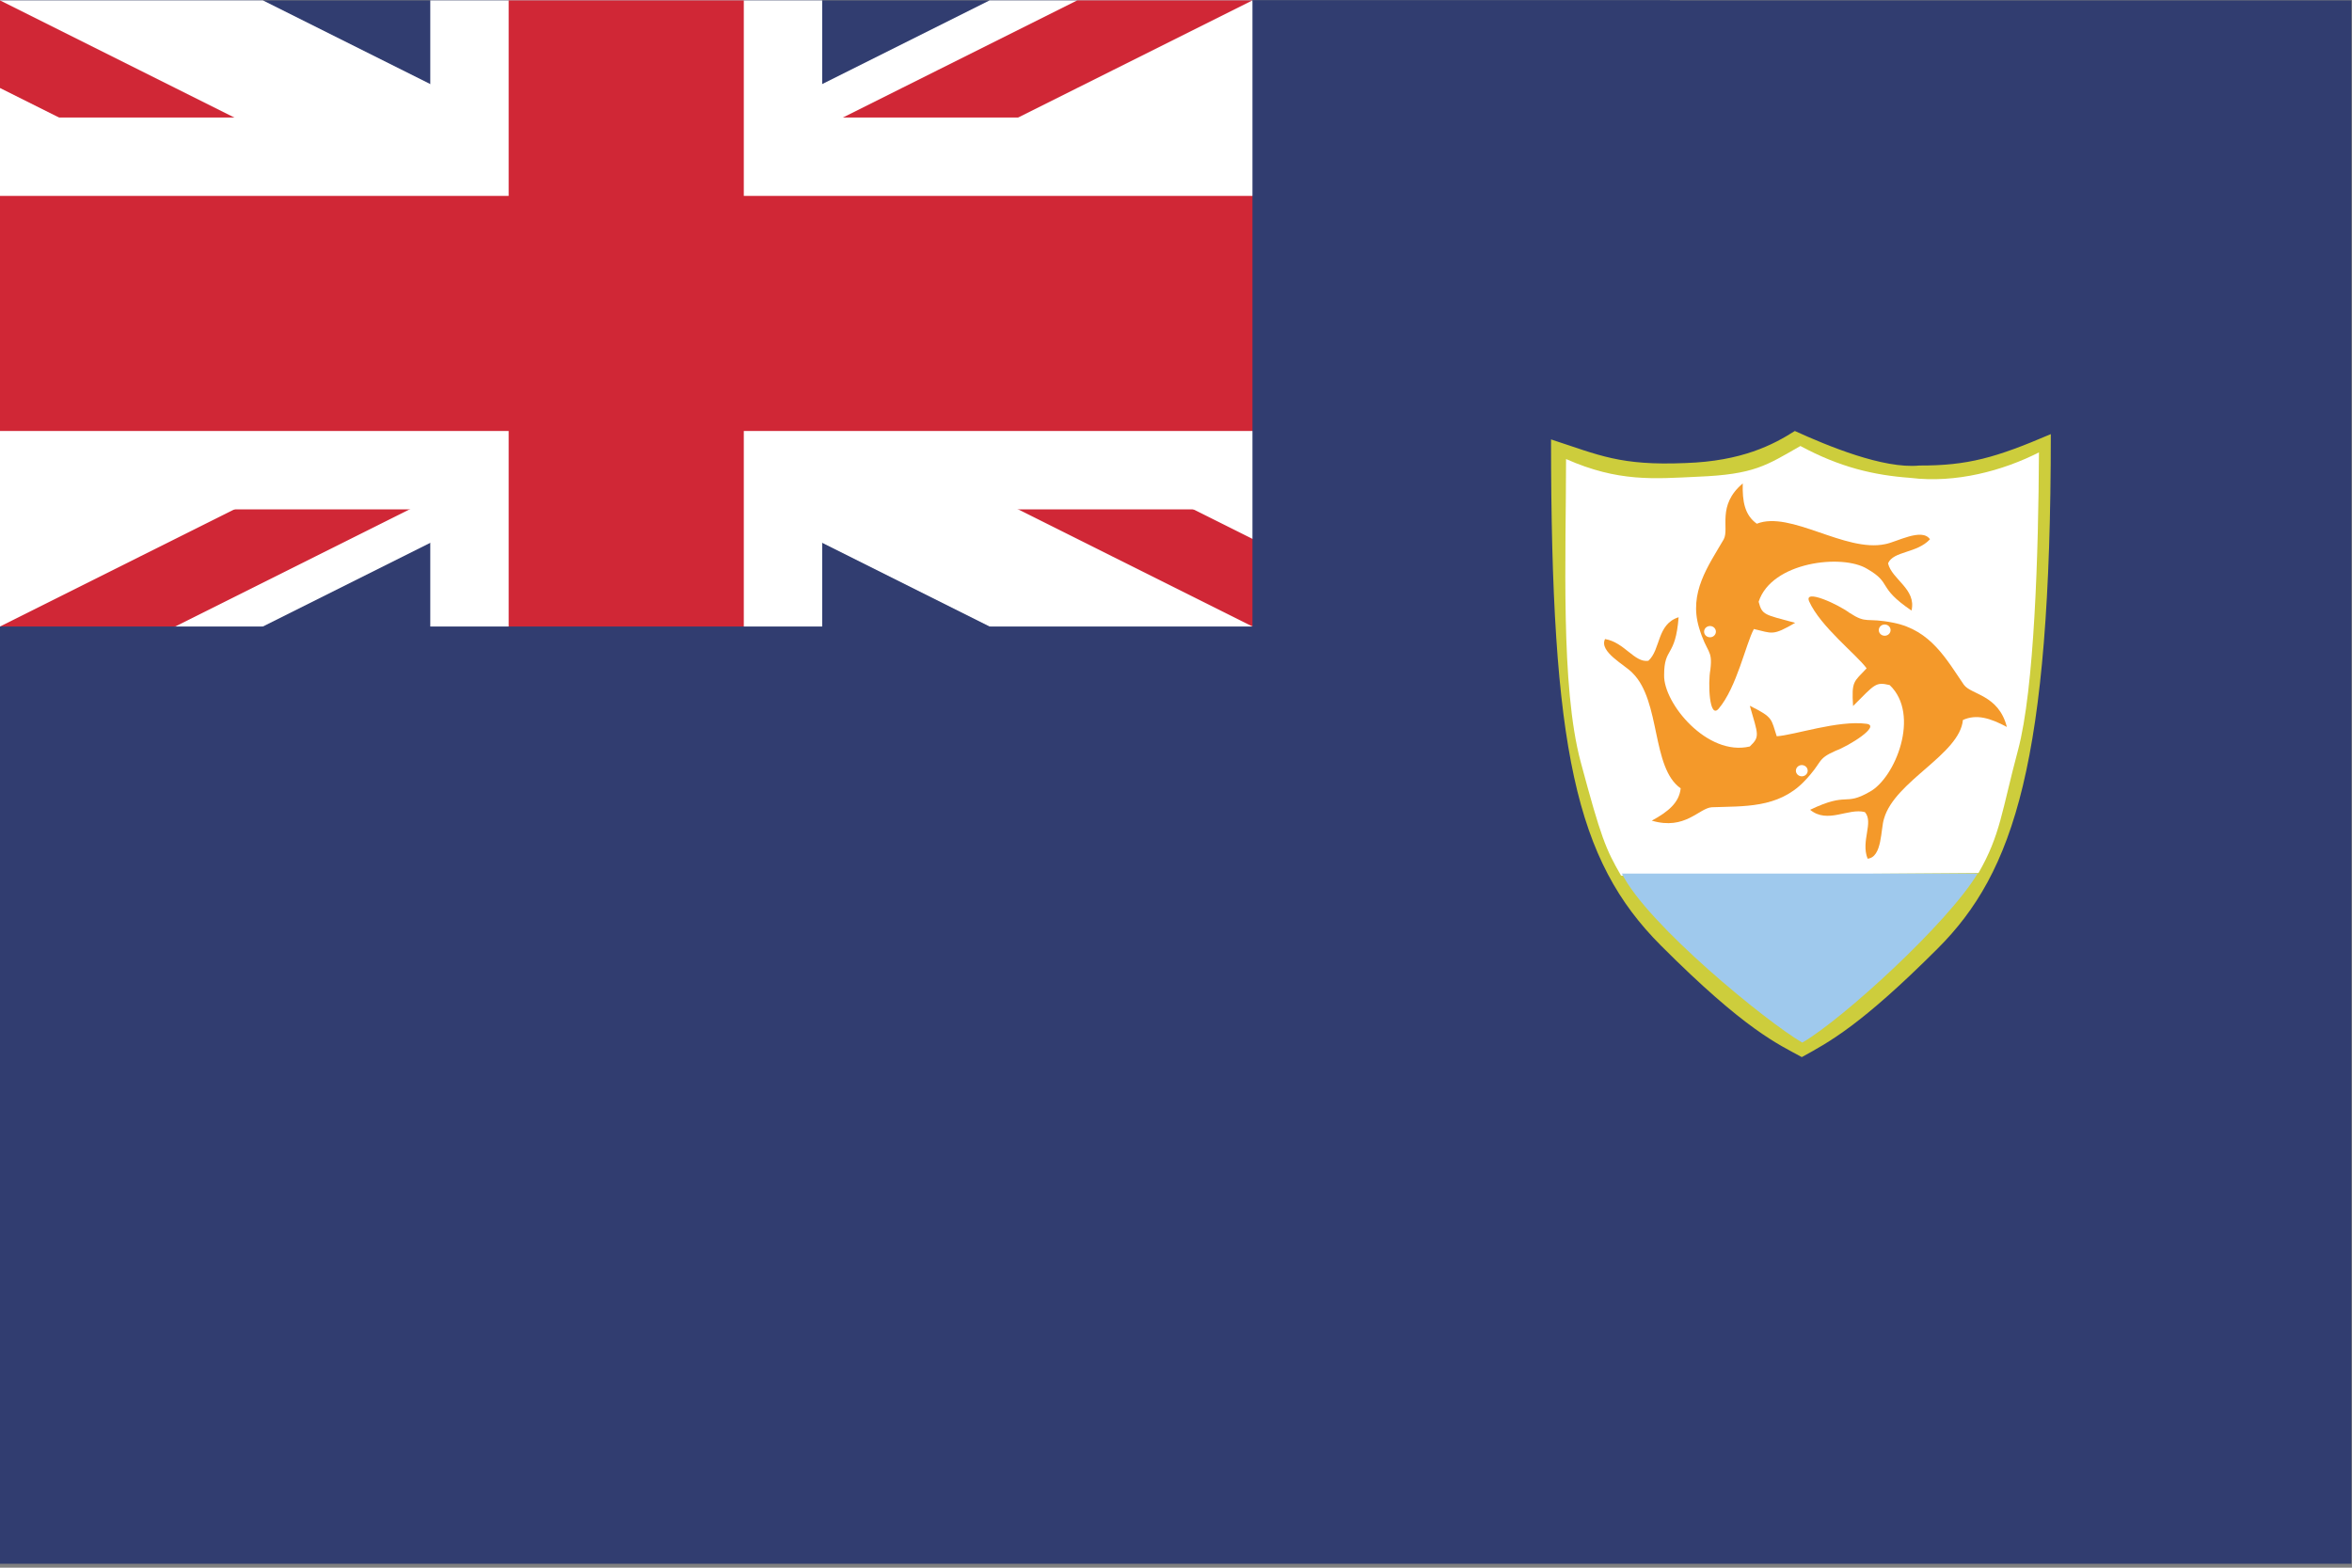 <?xml version="1.0" encoding="UTF-8" standalone="no"?>
<svg
   xmlns:dc="http://purl.org/dc/elements/1.1/"
   xmlns:cc="http://creativecommons.org/ns#"
   xmlns:rdf="http://www.w3.org/1999/02/22-rdf-syntax-ns#"
   xmlns:svg="http://www.w3.org/2000/svg"
   xmlns="http://www.w3.org/2000/svg"
   viewBox="0 0 800 533.333"
   height="533.333"
   width="800"
   xml:space="preserve"
   version="1.1"
   id="svg2"><rect x="0" y="0" width="800" height="533.333" fill="#808080" stroke="none"/><defs
     id="defs6"><clipPath
       id="clipPath22"
       clipPathUnits="userSpaceOnUse"><path
         id="path24"
         d="M 0,400 600,400 600,0 0,0 0,400 Z" /></clipPath><clipPath
       id="clipPath38"
       clipPathUnits="userSpaceOnUse"><path
         id="path40"
         d="m 159.793,400 0,-79.896 0.001,0 L 319.585,400 159.793,400 Z M 0,400 l 0,-79.896 159.792,0 L 0,400 Z m 159.794,-79.896 -0.001,0 0,0 -0.001,0 0.001,-10e-4 L 0,240.207 l 0,-26.633 159.793,0 0,106.529 159.792,-79.896 53.265,0 0,79.897 -213.056,0 z" /></clipPath><clipPath
       id="clipPath54"
       clipPathUnits="userSpaceOnUse"><path
         id="path56"
         d="M 0,400 600,400 600,0 0,0 0,400 Z" /></clipPath><clipPath
       id="clipPath70"
       clipPathUnits="userSpaceOnUse"><path
         id="path72"
         d="M 0,400 600,400 600,0 0,0 0,400 Z" /></clipPath><clipPath
       id="clipPath86"
       clipPathUnits="userSpaceOnUse"><path
         id="path88"
         d="M 0,400 600,400 600,0 0,0 0,400 Z" /></clipPath></defs><g
     transform="matrix(1.333,0,0,-1.333,0,533.333)"
     id="g10"><path
       id="path12"
       style="fill:#313d70;fill-opacity:1;fill-rule:nonzero;stroke:none"
       d="M 0,1 600,1 600,400 0,400 0,1 Z" /><g
       transform="translate(319.586,400)"
       id="g14"><path
         id="path16"
         style="fill:#1d1d1d;fill-opacity:1;fill-rule:nonzero;stroke:none"
         d="M 0,0 -159.793,-79.896 0,0 Z M -319.585,0 -159.793,-79.896 -319.585,0 Z M -159.793,-79.896 0,-159.792 -159.793,-79.896 Z m -159.792,-79.896 159.792,79.896 -159.792,-79.896 z" /></g><g
       id="g18"><g
         clip-path="url(#clipPath22)"
         id="g20"><g
           transform="translate(319.586,400)"
           id="g26"><path
             id="path28"
             style="fill:none;stroke:#ffffff;stroke-width:60;stroke-linecap:butt;stroke-linejoin:miter;stroke-miterlimit:4;stroke-dasharray:none;stroke-opacity:1"
             d="M 0,0 -319.586,-159.793 M -319.586,0 0,-159.793" /></g></g></g><g
       transform="translate(319.586,400)"
       id="g30"><path
         id="path32"
         style="fill:#1d1d1d;fill-opacity:1;fill-rule:nonzero;stroke:none"
         d="m -159.792,-79.896 -0.001,0 0.001,0 z m -0.002,0 0.001,0 -0.001,0 z m 0.001,0 L 0,-159.792 -159.793,-79.896 Z m 0,0 0,0 z" /></g><g
       id="g34"><g
         clip-path="url(#clipPath38)"
         id="g36"><g
           transform="translate(319.586,400)"
           id="g42"><path
             id="path44"
             style="fill:none;stroke:#d02736;stroke-width:40;stroke-linecap:butt;stroke-linejoin:miter;stroke-miterlimit:4;stroke-dasharray:none;stroke-opacity:1"
             d="M 0,0 -319.586,-159.793 M -319.586,0 0,-159.793" /></g></g></g><g
       transform="translate(159.793,400)"
       id="g46"><path
         id="path48"
         style="fill:#1d1d1d;fill-opacity:1;fill-rule:nonzero;stroke:none"
         d="M 0,0 0,-79.896 0,0 Z m 0,-79.896 213.057,0 -213.057,0 z m -159.793,0 159.793,0 -159.793,0 z m 159.793,0 0,-106.529 0,106.529 z" /></g><g
       id="g50"><g
         clip-path="url(#clipPath54)"
         id="g52"><g
           transform="translate(0,320.103)"
           id="g58"><path
             id="path60"
             style="fill:none;stroke:#ffffff;stroke-width:100;stroke-linecap:butt;stroke-linejoin:miter;stroke-miterlimit:4;stroke-dasharray:none;stroke-opacity:1"
             d="m 0,0 372.851,0 m -213.058,79.896 0,-186.425" /></g></g></g><g
       transform="translate(159.793,400)"
       id="g62"><path
         id="path64"
         style="fill:#1d1d1d;fill-opacity:1;fill-rule:nonzero;stroke:none"
         d="M 0,0 0,-79.896 0,0 Z m 0,-79.896 213.057,0 -213.057,0 z m -159.793,0 159.793,0 -159.793,0 z m 159.793,0 0,-106.529 0,106.529 z" /></g><g
       id="g66"><g
         clip-path="url(#clipPath70)"
         id="g68"><g
           transform="translate(0,320.103)"
           id="g74"><path
             id="path76"
             style="fill:none;stroke:#d02736;stroke-width:60;stroke-linecap:butt;stroke-linejoin:miter;stroke-miterlimit:4;stroke-dasharray:none;stroke-opacity:1"
             d="m 0,0 372.851,0 m -213.058,79.896 0,-186.425" /></g></g></g><g
       transform="translate(319.586,400)"
       id="g78"><path
         id="path80"
         style="fill:#313d70;fill-opacity:1;fill-rule:nonzero;stroke:none"
         d="m 0,0 0,-159.792 -319.585,0 0,-53.265 426.114,0 L 106.529,0 0,0 Z" /></g><g
       id="g82"><g
         clip-path="url(#clipPath86)"
         id="g84"><g
           transform="translate(395.772,287.952)"
           id="g90"><path
             id="path92"
             style="fill:#cdcd3c;fill-opacity:1;fill-rule:nonzero;stroke:none"
             d="m 0,0 c 0,-79.272 6.324,-107.421 28.021,-129.155 21.696,-21.734 29.916,-25.157 35.965,-28.488 6.979,3.842 15.019,8.063 34.684,27.726 19.448,19.449 28.854,47.485 28.854,131.271 C 113.378,-4.703 106.333,-6.698 93.962,-6.663 84.799,-7.561 70.664,-1.689 62.211,2.152 56.688,-1.365 48.674,-5.559 34.273,-6.03 17.642,-6.728 12.371,-4.041 0,0 Z" /></g><g
           transform="translate(399.603,282.946)"
           id="g94"><path
             id="path96"
             style="fill:#ffffff;fill-opacity:1;fill-rule:nonzero;stroke:none"
             d="m 0,0 c 0,-24.525 -1.45,-57.948 3.731,-77.287 5.205,-19.421 6.399,-22.266 10.312,-29.044 l 91.191,0.677 c 5.635,9.757 5.919,15.8 10.096,31.391 4.163,15.535 5.214,50.163 5.336,75.955 -9.171,-4.647 -21.18,-7.94 -32.834,-6.495 C 78.488,-4.124 69.854,-2.09 59.8,3.327 51.078,-1.655 48.038,-3.928 33.638,-4.51 22.425,-5.037 13.343,-5.903 0,0" /></g><g
           transform="translate(413.844,177.152)"
           id="g98"><path
             id="path100"
             style="fill:#9fc9ed;fill-opacity:1;fill-rule:nonzero;stroke:none"
             d="M 0,0 C 6.49,-13.021 37.089,-37.979 46.038,-43.145 56.248,-37.25 83.242,-12.588 90.766,0 L 0,0 Z" /></g><g
           transform="translate(461.627,246.636)"
           id="g102"><path
             id="path104"
             style="fill:#f4992a;fill-opacity:1;fill-rule:nonzero;stroke:none"
             d="m 0,0 c 2.885,-6.466 12.129,-13.606 14.671,-17.105 -3.235,-3.499 -3.882,-3.118 -3.458,-9.619 5.625,5.611 5.725,6.196 9.345,5.345 7.924,-7.54 1.417,-23.733 -5.133,-27.254 -6.547,-3.755 -5.36,0.131 -15.174,-4.577 4.5,-3.668 9.714,0.539 13.976,-0.585 2.314,-2.621 -1.101,-7.393 0.698,-11.888 3.765,0.346 3.313,7.594 4.189,10.221 2.751,9.629 19.29,16.343 20.131,25.175 3.486,1.56 6.972,0.488 11.212,-1.782 -2.111,8.274 -9.097,8.185 -10.969,10.769 -4.457,6.493 -8.408,13.901 -17.927,15.822 -7.227,1.459 -6.687,-0.439 -11.318,2.573 C 7.36,-0.764 -1.4,3.284 0,0" /></g><g
           transform="translate(438.521,219.206)"
           id="g106"><path
             id="path108"
             style="fill:#f4992a;fill-opacity:1;fill-rule:nonzero;stroke:none"
             d="m 0,0 c 4.649,5.451 6.953,16.58 9.011,20.357 4.756,-1.093 4.704,-1.815 10.536,1.579 -7.832,2.12 -8.422,1.932 -9.323,5.379 3.291,10.203 21.347,12.283 27.673,8.406 6.541,-3.765 2.383,-4.578 11.333,-10.653 1.3,5.507 -5.036,7.937 -5.985,12.054 1.348,3.175 7.37,2.525 10.697,6.142 C 51.863,46.277 45.353,42.51 42.507,42.021 32.293,39.842 18.339,50.646 9.756,47.229 6.679,49.44 6.046,52.878 6.17,57.513 -0.517,51.868 2.829,46.021 1.307,43.236 -2.632,36.445 -7.657,29.655 -4.992,20.732 -2.969,13.959 -1.462,15.301 -2.091,9.991 -2.729,6.561 -2.391,-2.715 0,0" /></g><g
           transform="translate(476.298,215.373)"
           id="g110"><path
             id="path112"
             style="fill:#f4992a;fill-opacity:1;fill-rule:nonzero;stroke:none"
             d="m 0,0 c -7.299,0.974 -18.48,-2.903 -22.936,-3.178 -1.479,4.446 -0.803,4.778 -6.867,7.779 2.148,-7.487 2.622,-7.87 -0.007,-10.389 -10.86,-2.593 -22.068,11.065 -21.86,18.231 -0.004,7.285 2.878,4.312 3.7,14.757 -5.615,-1.788 -4.518,-8.215 -7.723,-11.117 -3.548,-0.544 -6.079,4.706 -11.048,5.55 -1.629,-3.255 5.121,-6.618 7.031,-8.688 7.24,-7.206 4.76,-24.18 12.267,-29.415 -0.393,-3.655 -3.152,-5.949 -7.376,-8.246 8.525,-2.535 12.044,3.218 15.33,3.418 8.135,0.298 16.829,-0.289 23.46,6.501 5.033,5.153 3.05,5.69 8.141,7.922 C -4.478,-5.62 3.674,-0.545 0,0 Z" /></g><g
           transform="translate(480.907,240.719)"
           id="g114"><path
             id="path116"
             style="fill:#ffffff;fill-opacity:1;fill-rule:nonzero;stroke:none"
             d="m 0,0 c 0.832,0 1.507,-0.643 1.507,-1.436 0,-0.793 -0.675,-1.436 -1.507,-1.436 -0.831,0 -1.506,0.643 -1.506,1.436 C -1.506,-0.643 -0.831,0 0,0" /></g><g
           transform="translate(435.001,238.222)"
           id="g118"><path
             id="path120"
             style="fill:#ffffff;fill-opacity:1;fill-rule:nonzero;stroke:none"
             d="M 0,0 C -0.389,0.701 -0.107,1.57 0.628,1.94 1.364,2.311 2.275,2.043 2.664,1.342 3.053,0.641 2.771,-0.228 2.036,-0.599 1.301,-0.969 0.389,-0.701 0,0" /></g><g
           transform="translate(461.047,202.664)"
           id="g122"><path
             id="path124"
             style="fill:#ffffff;fill-opacity:1;fill-rule:nonzero;stroke:none"
             d="m 0,0 c -0.429,-0.68 -1.354,-0.899 -2.066,-0.491 -0.714,0.408 -0.945,1.29 -0.516,1.97 0.429,0.68 1.354,0.9 2.066,0.492 C 0.198,1.562 0.429,0.68 0,0" /></g></g></g></g></svg>